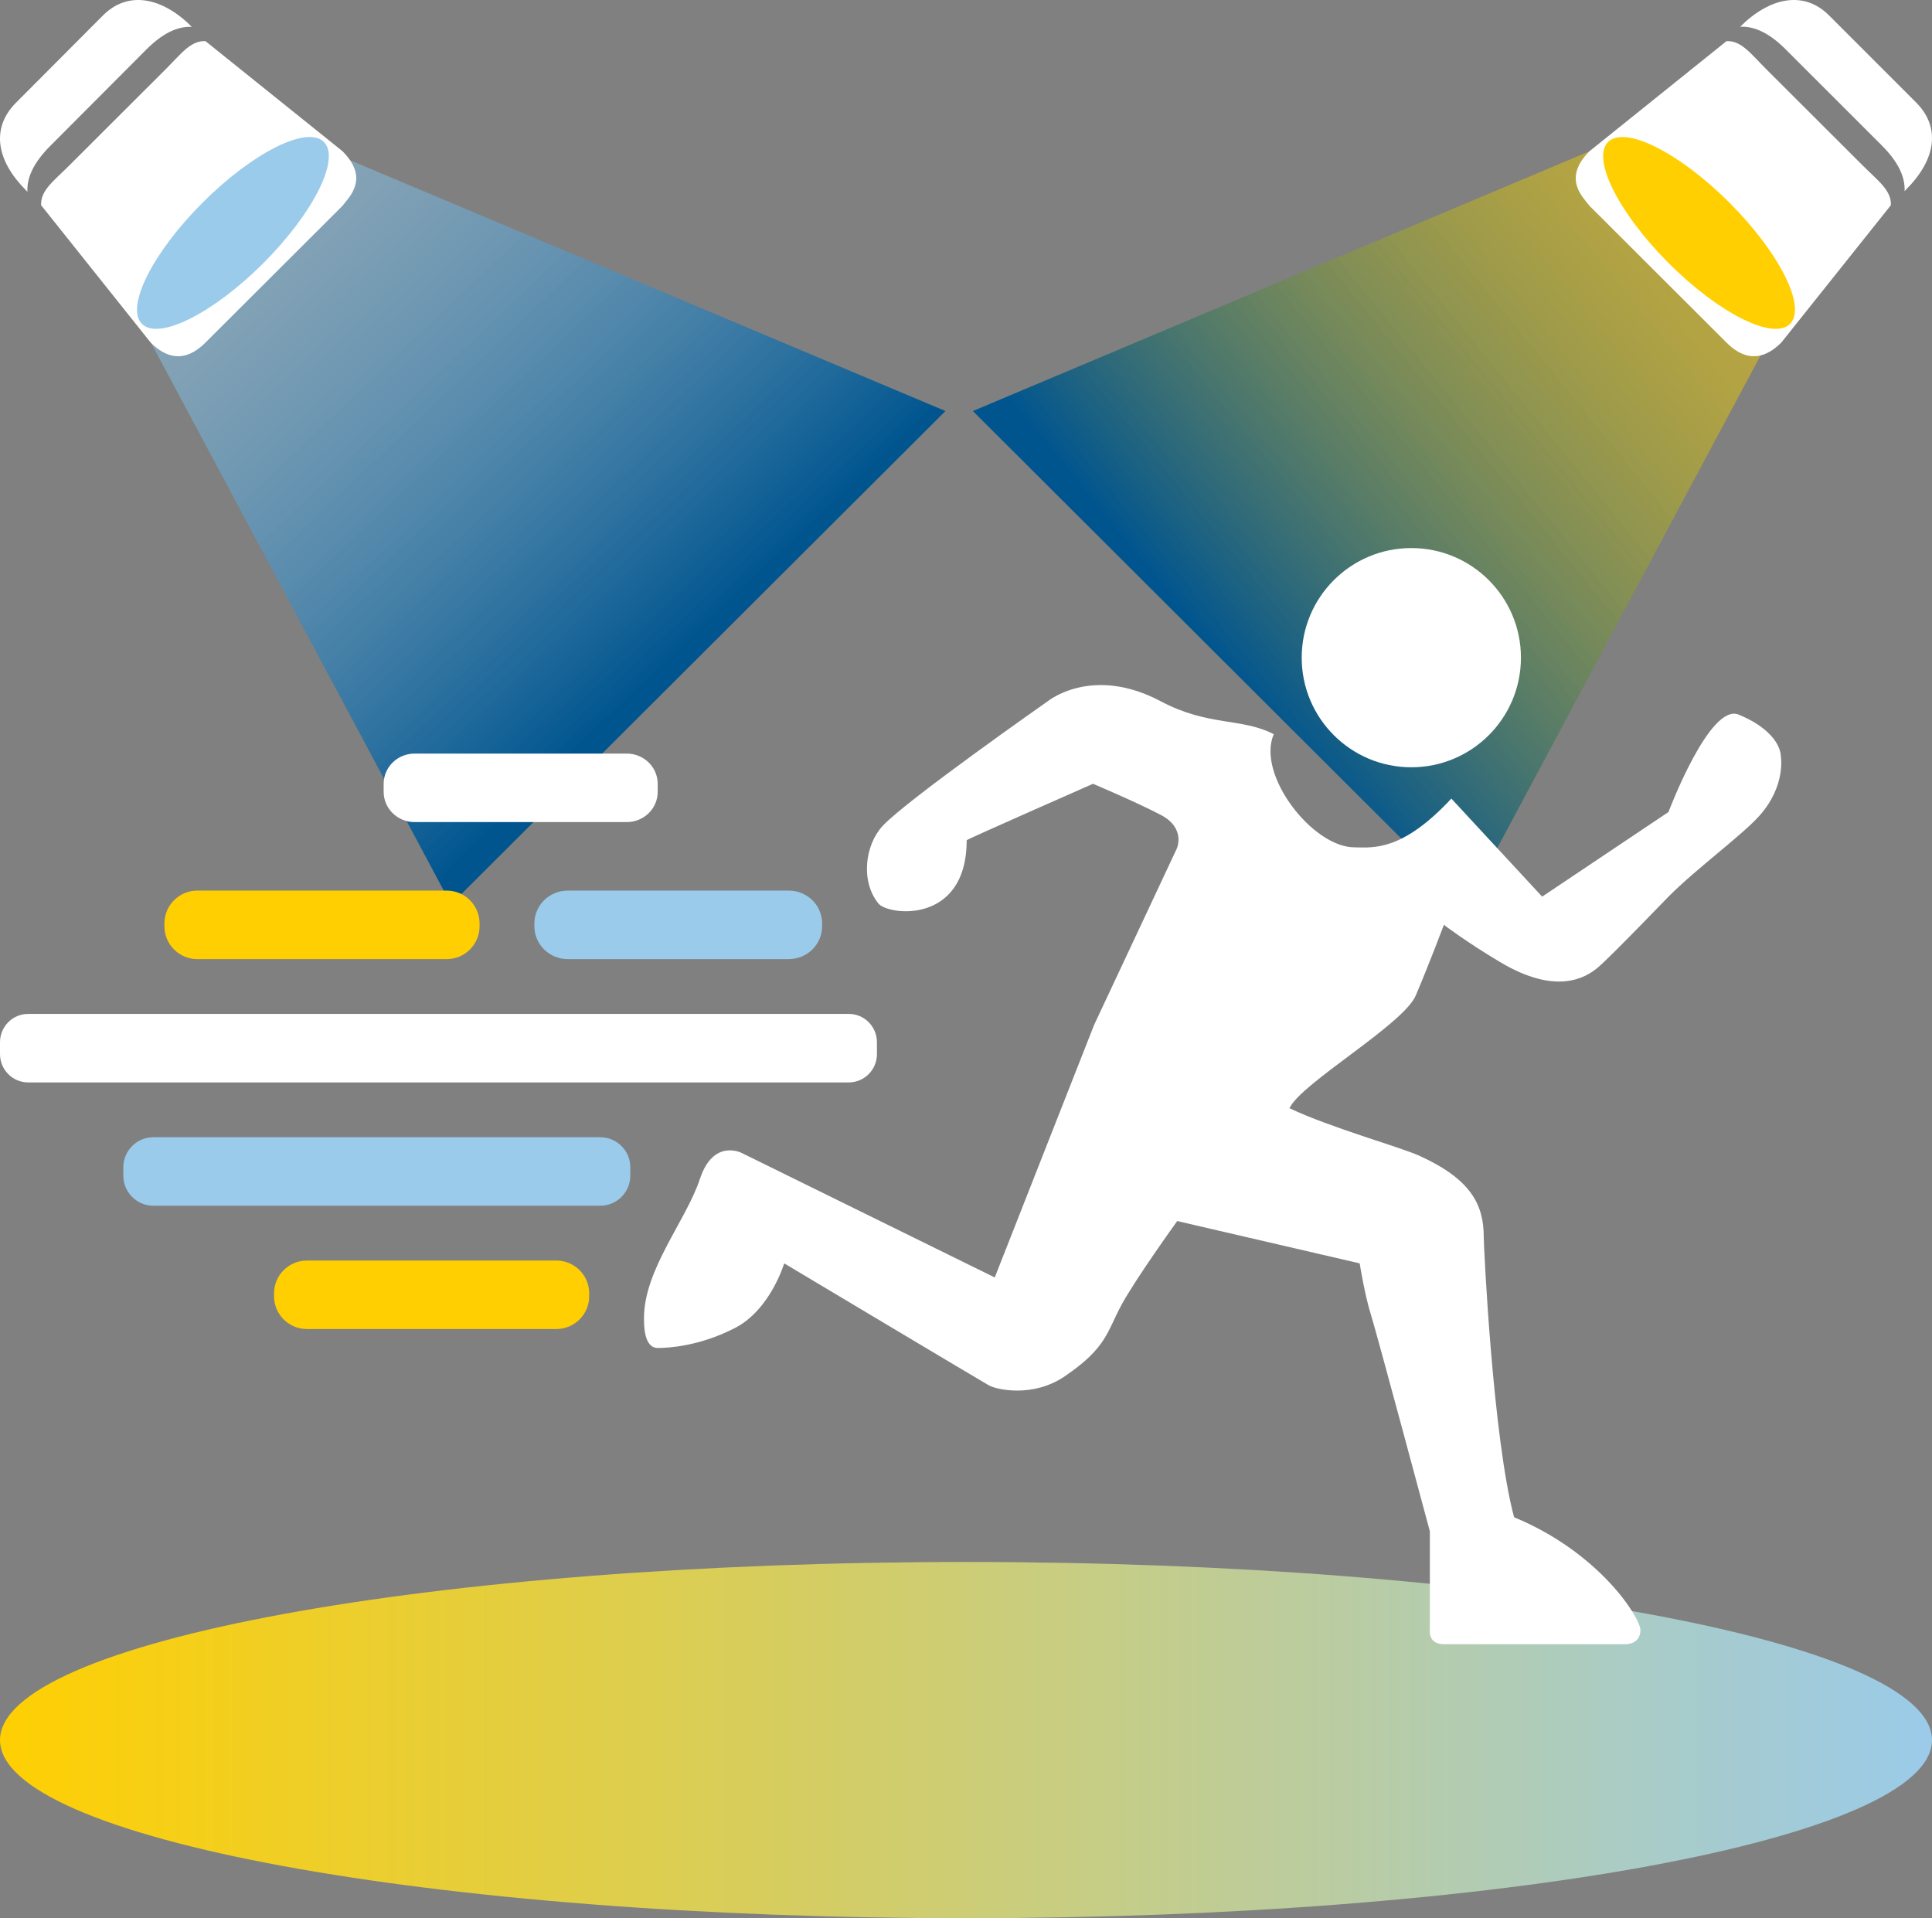 <?xml version="1.0" encoding="UTF-8" standalone="no"?>
<svg width="141px" height="140px" viewBox="0 0 141 140" version="1.1" xmlns="http://www.w3.org/2000/svg" xmlns:xlink="http://www.w3.org/1999/xlink">
    <rect x="0" y="0" width="141" height="140" fill="#808080" stroke="none"/>
    <!-- Generator: Sketch 46.1 (44463) - http://www.bohemiancoding.com/sketch -->
    <title>icons/sports-production</title>
    <desc>Created with Sketch.</desc>
    <defs>
        <linearGradient x1="100%" y1="50%" x2="0%" y2="50%" id="linearGradient-1">
            <stop stop-color="#9ACBEA" offset="0%"></stop>
            <stop stop-color="#FFCF01" offset="100%"></stop>
        </linearGradient>
        <linearGradient x1="67.121%" y1="65.979%" x2="7.715%" y2="6.496%" id="linearGradient-2">
            <stop stop-color="#00558F" offset="0%"></stop>
            <stop stop-color="#9ACBEA" stop-opacity="0.499" offset="100%"></stop>
        </linearGradient>
        <linearGradient x1="26.257%" y1="61.427%" x2="95.381%" y2="7.711%" id="linearGradient-3">
            <stop stop-color="#00558F" offset="0%"></stop>
            <stop stop-color="#FFCF01" stop-opacity="0.5" offset="100%"></stop>
        </linearGradient>
    </defs>
    <g id="Symbols" stroke="none" stroke-width="1" fill="none" fill-rule="evenodd">
        <g id="icons/sports-production">
            <path d="M0,127 C0,134.18 31.564,140 70.5,140 L70.5,140 C109.437,140 141,134.18 141,127 L141,127 C141,119.82 109.437,114 70.5,114 L70.5,114 C31.564,114 0,119.82 0,127" id="Fill-1" fill="url(#linearGradient-1)"></path>
            <polygon id="Fill-3" fill="url(#linearGradient-2)" points="11 24.98 32.922 66 69 30 23.903 11"></polygon>
            <polygon id="Fill-5" fill="url(#linearGradient-3)" points="71 30 107.078 66 129 24.98 116.097 11"></polygon>
            <path d="M3.656,10.661 L10.673,3.621 C11.823,2.466 12.917,1.908 14,1.959 C11.884,-0.165 9.376,-0.74 7.516,1.125 L1.169,7.495 C-0.69,9.36 -0.241,11.741 1.874,13.864 L2,14 C1.95,12.913 2.506,11.816 3.656,10.661" id="Fill-7" fill="#FFFFFF"></path>
            <path d="M14.996,3.002 C13.913,2.952 13.23,3.916 12.08,5.065 L5.066,12.066 C3.916,13.215 2.95,13.896 3,14.977 L10.997,25.004 C11.997,26.002 13.371,26.626 14.996,25.004 L24.992,15.025 C25.476,14.385 26.991,13.029 24.992,11.033 L14.996,3.002 Z" id="Fill-9" fill="#FFFFFF"></path>
            <path d="M23.639,10.361 C24.861,11.583 22.878,15.546 19.212,19.213 C15.545,22.879 11.582,24.861 10.361,23.64 C9.139,22.418 11.121,18.455 14.788,14.788 C18.454,11.122 22.417,9.139 23.639,10.361" id="Fill-11" fill="#9ACBEA"></path>
            <path d="M137.344,10.624 L130.327,3.608 C129.177,2.457 128.083,1.901 127,1.952 C129.116,-0.165 131.624,-0.738 133.483,1.121 L139.831,7.469 C141.69,9.328 141.241,11.701 139.125,13.816 L139,13.952 C139.05,12.869 138.494,11.775 137.344,10.624" id="Fill-13" fill="#FFFFFF"></path>
            <path d="M126.003,3.002 C127.085,2.952 127.768,3.916 128.918,5.065 L135.932,12.066 C137.082,13.215 138.048,13.896 137.998,14.977 L130.001,25.004 C129.001,26.002 127.627,26.626 126.003,25.004 L116.006,15.025 C115.522,14.385 114.007,13.029 116.006,11.033 L126.003,3.002 Z" id="Fill-15" fill="#FFFFFF"></path>
            <path d="M117.361,10.361 C116.139,11.583 118.121,15.546 121.788,19.213 C125.455,22.879 129.418,24.861 130.639,23.64 C131.861,22.418 129.879,18.455 126.212,14.788 C122.545,11.122 118.583,9.139 117.361,10.361" id="Fill-17" fill="#FFCF01"></path>
            <path d="M111,48 C111,52.418 107.418,56 102.999,56 C98.582,56 95,52.418 95,48 C95,43.582 98.582,40 102.999,40 C107.418,40 111,43.582 111,48" id="Fill-20" fill="#FFFFFF"></path>
            <path d="M129.963,55.147 C129.963,55.147 130,53.443 126.89,52.156 C124.772,51.28 121.768,59.265 121.768,59.265 L112.548,65.441 L105.923,58.285 C102.351,62.115 100.273,61.867 98.857,61.843 C95.785,61.843 91.674,56.52 92.964,53.585 C90.606,52.368 88.196,53.03 84.713,51.183 C79.694,48.521 76.463,51.183 76.463,51.183 C76.463,51.183 66.101,58.439 64.403,60.294 C63.128,61.688 62.796,64.315 64.104,65.939 C64.825,66.822 70.549,67.5 70.549,61.324 C70.549,61.261 79.769,57.206 79.769,57.206 C79.769,57.206 82.871,58.511 84.713,59.474 C86.555,60.436 85.892,61.917 85.892,61.917 L79.852,74.797 L72.598,93.235 L54.128,84.148 C54.128,84.148 52.066,83.076 51.086,86.03 C50.062,89.118 47,92.644 47,96.204 C47,96.726 46.989,98.382 48.013,98.382 C48.797,98.382 51.073,98.249 53.651,96.917 C56.23,95.584 57.232,92.206 57.232,92.206 C57.232,92.206 71.817,100.92 72.182,101.117 C72.749,101.423 75.383,102.034 77.72,100.441 C80.752,98.374 80.786,97.219 81.817,95.294 C82.849,93.369 85.915,89.118 85.915,89.118 L99.232,92.206 C99.232,92.206 99.593,94.487 100.035,95.893 C100.477,97.3 104.353,111.765 104.353,111.765 L104.353,118.971 C104.353,118.971 104.2,120 105.378,120 L118.695,120 C118.695,120 119.719,120 119.719,118.971 C119.719,118.082 116.761,113.326 110.5,110.735 C108.953,104.961 108.285,91.008 108.285,90.268 C108.285,87.899 107.327,86.049 103.571,84.345 C102.197,83.724 97.026,82.276 94.11,80.883 C94.921,79.072 102.432,74.773 103.329,72.647 C104.361,70.205 105.378,67.5 105.378,67.5 C105.378,67.5 107.027,68.761 109.514,70.237 C113.573,72.647 115.718,71.383 116.646,70.588 C117.574,69.794 121.768,65.441 121.768,65.441 C123.817,63.383 127.114,60.979 128.395,59.548 C130.384,57.328 129.963,55.147 129.963,55.147" id="Fill-22" fill="#FFFFFF"></path>
            <path d="M45.742,60 L30.258,60 C29.011,60 28,59.011 28,57.792 L28,57.208 C28,55.989 29.011,55 30.258,55 L45.742,55 C46.989,55 48,55.989 48,57.208 L48,57.792 C48,59.011 46.989,60 45.742,60" id="Fill-24" fill="#FFFFFF"></path>
            <path d="M32.603,70 L14.397,70 C13.073,70 12,68.926 12,67.602 L12,67.398 C12,66.074 13.073,65 14.397,65 L32.603,65 C33.926,65 35,66.074 35,67.398 L35,67.602 C35,68.926 33.926,70 32.603,70" id="Fill-26" fill="#FFCF01"></path>
            <path d="M40.597,97 L22.404,97 C21.076,97 20,95.929 20,94.608 L20,94.392 C20,93.071 21.076,92 22.404,92 L40.597,92 C41.924,92 43,93.071 43,94.392 L43,94.608 C43,95.929 41.924,97 40.597,97" id="Fill-28" fill="#FFCF01"></path>
            <path d="M57.568,70 L41.433,70 C40.089,70 39,68.926 39,67.602 L39,67.398 C39,66.074 40.089,65 41.433,65 L57.568,65 C58.912,65 60,66.074 60,67.398 L60,67.602 C60,68.926 58.912,70 57.568,70" id="Fill-30" fill="#9ACBEA"></path>
            <path d="M61.946,79 L2.054,79 C0.919,79 0,78.074 0,76.932 L0,76.068 C0,74.926 0.919,74 2.054,74 L61.946,74 C63.081,74 64,74.926 64,76.068 L64,76.932 C64,78.074 63.081,79 61.946,79" id="Fill-32" fill="#FFFFFF"></path>
            <path d="M43.805,88 L11.196,88 C9.983,88 9,87.018 9,85.805 L9,85.195 C9,83.982 9.983,83 11.196,83 L43.805,83 C45.018,83 46,83.982 46,85.195 L46,85.805 C46,87.018 45.018,88 43.805,88" id="Fill-34" fill="#9ACBEA"></path>
        </g>
    </g>
</svg>